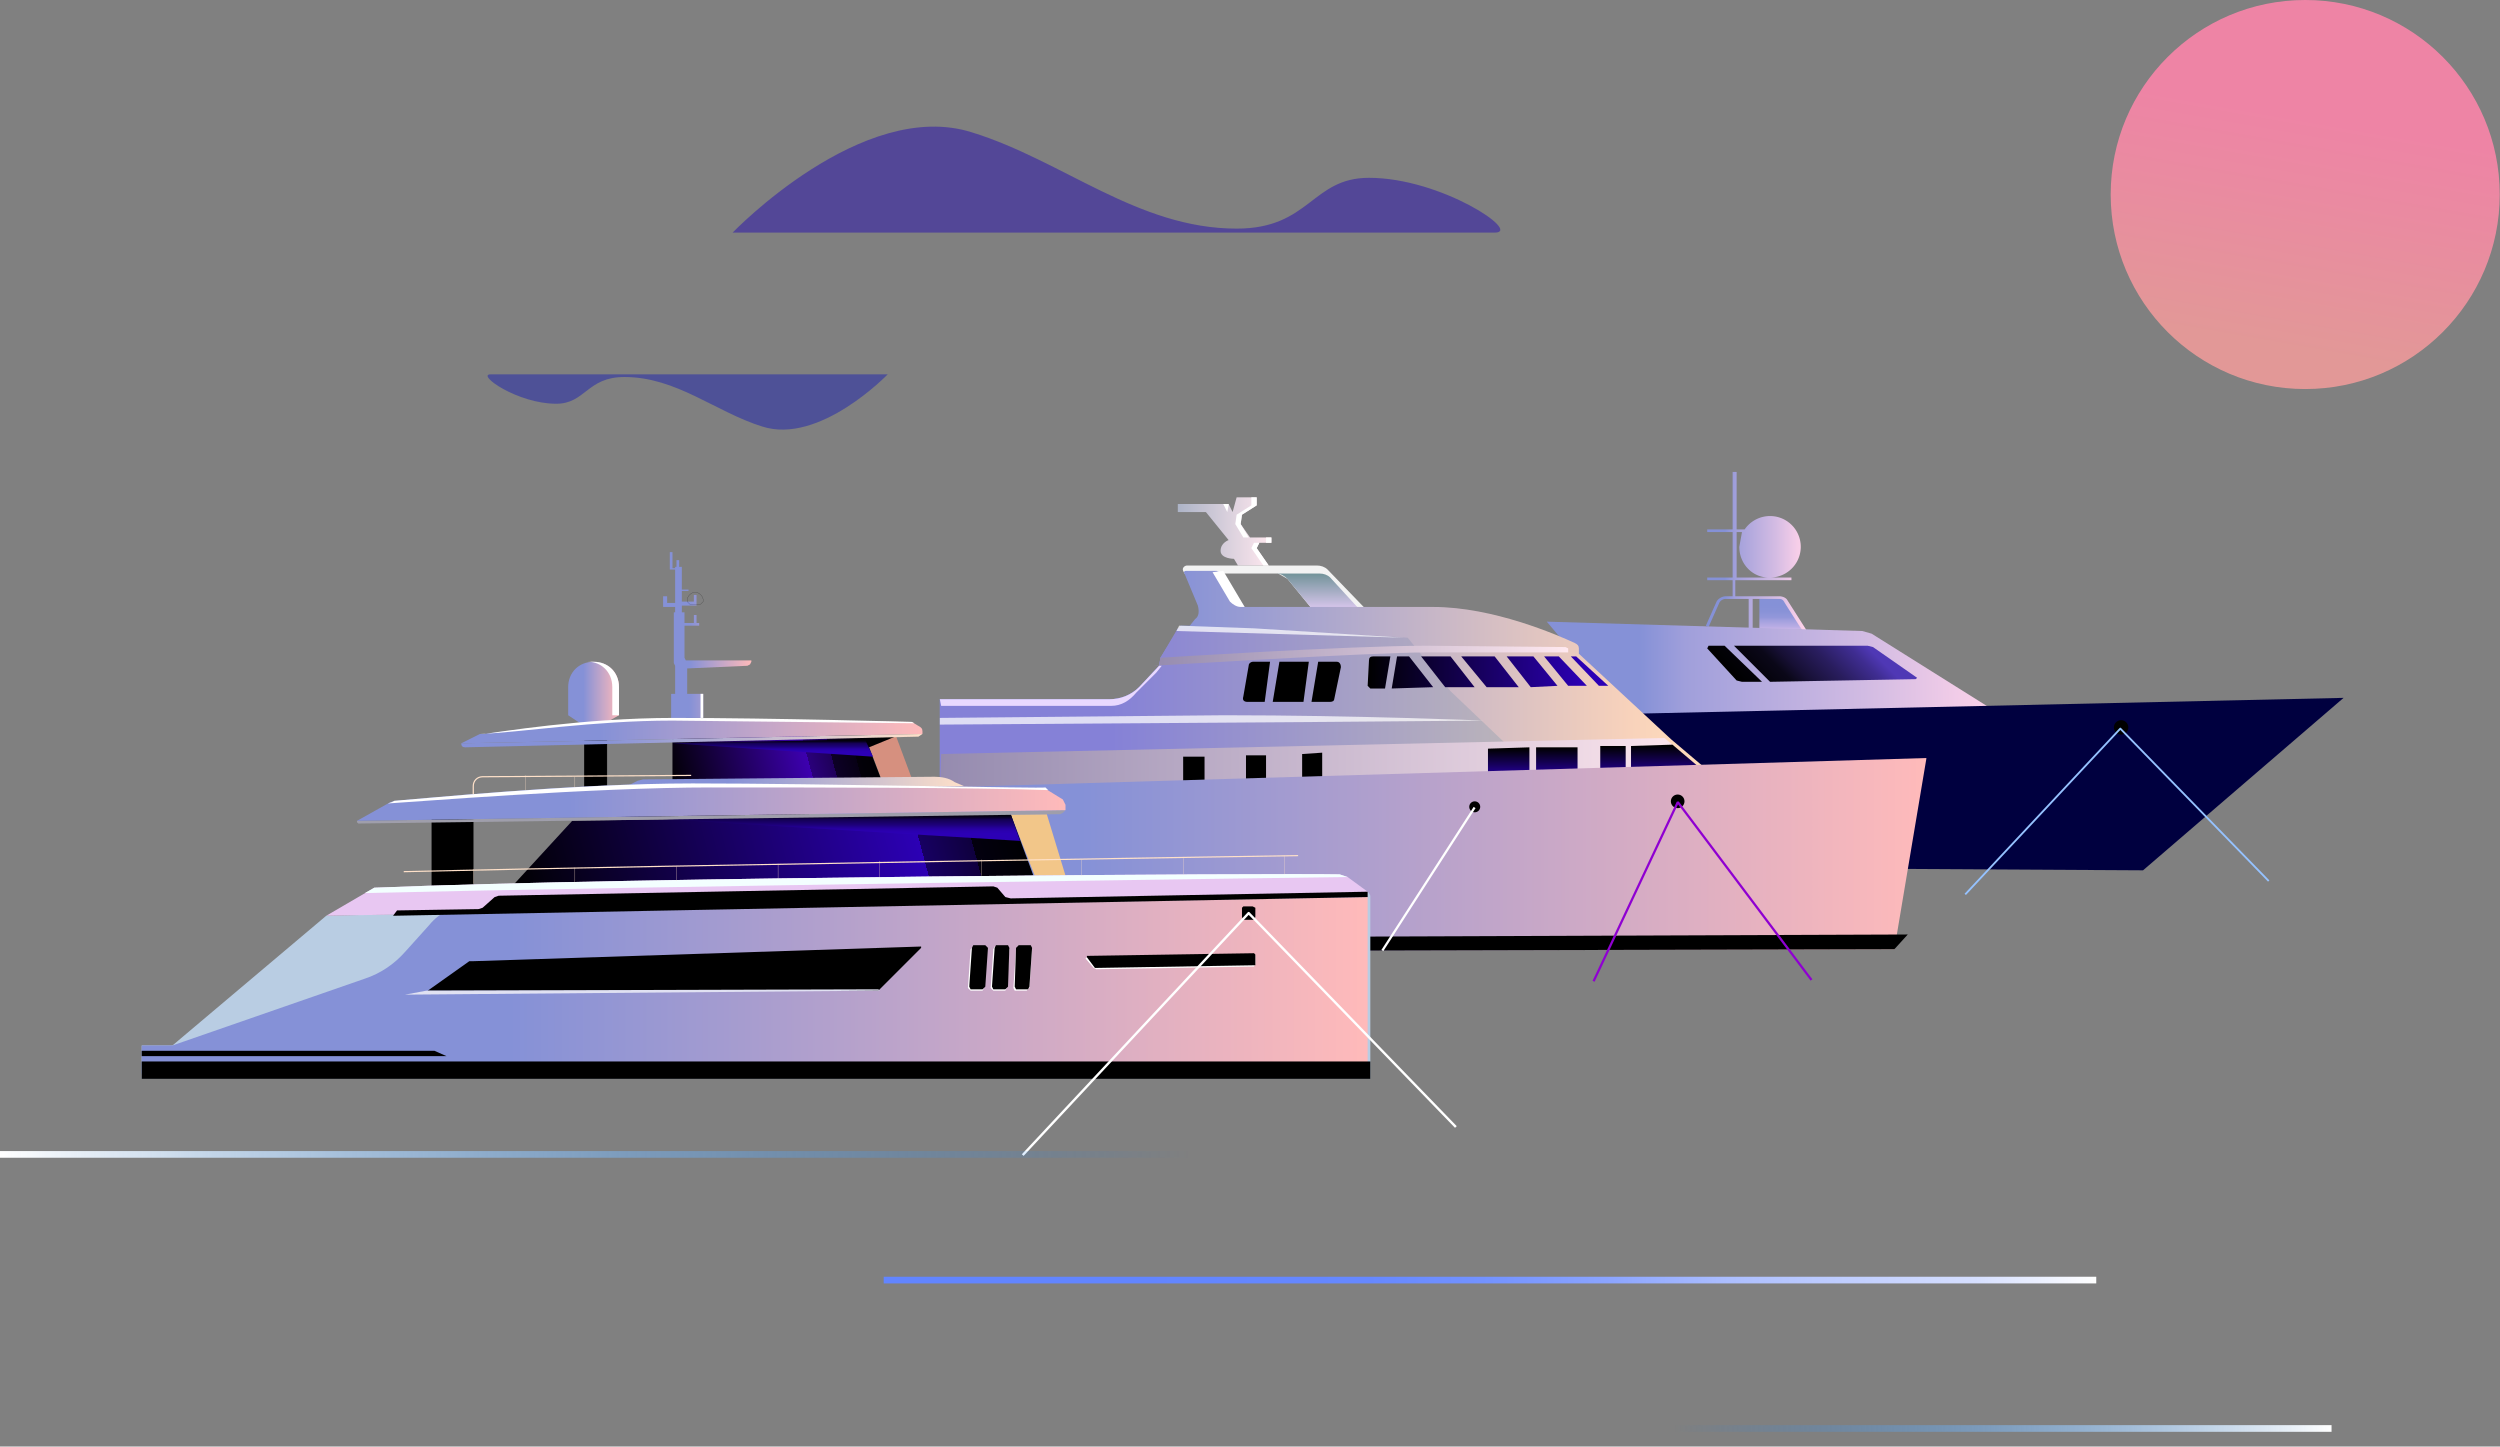 <svg xmlns="http://www.w3.org/2000/svg" xml:space="preserve" id="Layer_1" x="0" y="0" version="1.1" viewBox="0 0 1870 1082">
  <rect x="0" y="0" width="1870" height="1082" fill="#808080" stroke="none"/>
  <style>
    .st13,.st7{fill:#fff}.st13{opacity:.73;enable-background:new}.st30,.st42,.st43{stroke:#000;stroke-width:.22;stroke-miterlimit:10}.st42,.st43{fill:none;stroke:#ffe1c9;stroke-width:.9}.st43{stroke-width:.22}
  </style>
  <g id="yacht3">
    <linearGradient id="SVGID_1_" x1="1332.2" x2="1332.2" y1="633.6" y2="609.6" gradientTransform="matrix(1 0 0 -1 0 1081)" gradientUnits="userSpaceOnUse">
      <stop offset=".2" stop-color="#8591d7"/>
      <stop offset=".4" stop-color="#8892d7"/>
      <stop offset=".6" stop-color="#9297da"/>
      <stop offset=".7" stop-color="#a2a0de"/>
      <stop offset=".9" stop-color="#baade4"/>
      <stop offset="1" stop-color="#d2baea"/>
    </linearGradient>
    <path fill="url(#SVGID_1_)" d="M1348 471h-32v-24h18z"/>
    <linearGradient id="SVGID_00000170971201784079512290000013824866885738859186_" x1="1275.3" x2="1350.3" y1="667.9" y2="667.9" gradientTransform="matrix(1 0 0 -1 0 1081)" gradientUnits="userSpaceOnUse">
      <stop offset=".2" stop-color="#8591d7"/>
      <stop offset=".3" stop-color="#a09fdb"/>
      <stop offset=".7" stop-color="#d3bbe3"/>
      <stop offset=".9" stop-color="#f3cce8"/>
      <stop offset="1" stop-color="#ffd3ea"/>
    </linearGradient>
    <path fill="url(#SVGID_00000170971201784079512290000013824866885738859186_)" d="M1331 446h-33v-12h42v-2h-16a23 23 0 1 0-19-36h-6v-43h-3v43h-19v2h19v34h-19v2h19v12h-5c-3 0-6 2-7 4l-8 18 2 1 8-18c1-2 3-3 5-3h17v22h3v-22h20c2 0 3 1 4 3l14 22 2-2-14-22c-1-2-4-3-6-3zm-33-48h5l-2 11c0 13 10 23 22 23h-24v-34z"/>
    <linearGradient id="SVGID_00000171700007321343355720000007075308421290819481_" x1="1157.5" x2="1502.2" y1="564.1" y2="564.1" gradientTransform="matrix(1 0 0 -1 0 1081)" gradientUnits="userSpaceOnUse">
      <stop offset=".2" stop-color="#8591d7"/>
      <stop offset=".3" stop-color="#a09fdb"/>
      <stop offset=".7" stop-color="#d3bce3"/>
      <stop offset=".9" stop-color="#f3cde8"/>
      <stop offset="1" stop-color="#ffd4ea"/>
    </linearGradient>
    <path fill="url(#SVGID_00000171700007321343355720000007075308421290819481_)" d="m1502 538-102-64-7-2-236-7 86 102 259-29z"/>
    <path fill="#00003f" d="m1216 534 537-12-150 129-343-2z"/>
    <linearGradient id="SVGID_00000040565289211177929890000000918703268216370079_" x1="1320.8" x2="1389.1" y1="550.1" y2="618.5" gradientTransform="matrix(1 0 0 -1 0 1081)" gradientUnits="userSpaceOnUse">
      <stop offset="0"/>
      <stop offset=".1" stop-color="#020106"/>
      <stop offset=".3" stop-color="#0a0718"/>
      <stop offset=".4" stop-color="#171035"/>
      <stop offset=".6" stop-color="#291d5e"/>
      <stop offset=".8" stop-color="#3f2d92"/>
      <stop offset=".9" stop-color="#4f38b5"/>
    </linearGradient>
    <path fill="url(#SVGID_00000040565289211177929890000000918703268216370079_)" d="M1297 483h100l4 1 33 23-1 1-109 2-27-27zm-7 0h-12l-1 2 22 24 4 1h15l-28-27z"/>
    <circle cx="1586.6" cy="544.1" r="5.4"/>
    <path fill="none" stroke="#95c2ff" stroke-linejoin="round" stroke-width="1.4" d="m1470 669 116-124 111 114"/>
  </g>
  <g id="yacht2">
    <linearGradient id="SVGID_00000090994352811184906750000006259773794459598782_" x1="881.2" x2="950.6" y1="682.9" y2="682.9" gradientTransform="matrix(1 0 0 -1 0 1081)" gradientUnits="userSpaceOnUse">
      <stop offset="0" stop-color="#adb4c7"/>
      <stop offset="1" stop-color="#ffe8ef"/>
    </linearGradient>
    <path fill="url(#SVGID_00000090994352811184906750000006259773794459598782_)" d="M951 406v-4h-16l-7-10 1-7 11-7v-6h-15l-3 11-3-6h-38v6h21l17 21s-6 2-6 8 10 6 10 6l3 5h23l-9-13 2-4h9z"/>
    <path d="m925 385-1 7 6 10h4l-6-10 1-7 11-7v-6h-4v6l-11 7zM919 378v-1h-4l3 6zM942 406h-4l-2 4 9 13h4l-9-13zM947 402h4v4h-4z" class="st7"/>
    <path fill="#fff" d="m1021 455-28-29c-2-2-5-3-8-3h-97c-2 0-4 2-3 4l1 2h70l7 4 18 22 40 1" opacity=".9"/>
    <linearGradient id="SVGID_00000077307296776644089790000005313737730818210453_" x1="986.3" x2="986.3" y1="651.6" y2="624.9" gradientTransform="matrix(1 0 0 -1 0 1081)" gradientUnits="userSpaceOnUse">
      <stop offset="0" stop-color="#74949b"/>
      <stop offset="1" stop-color="#dbc8ef"/>
    </linearGradient>
    <path fill="url(#SVGID_00000077307296776644089790000005313737730818210453_)" d="M987 429h-32c3 0 6 2 8 4l18 22 36 1-22-24c-2-2-5-3-8-3z"/>
    <linearGradient id="SVGID_00000106115219111324250230000000400412453533223829_" x1="703.3" x2="1276.5" y1="572.4" y2="572.4" gradientTransform="matrix(1 0 0 -1 0 1081)" gradientUnits="userSpaceOnUse">
      <stop offset=".3" stop-color="#8591d7"/>
      <stop offset=".9" stop-color="#f8d2bb"/>
      <stop offset="1" stop-color="#ffdeba"/>
    </linearGradient>
    <path fill="url(#SVGID_00000106115219111324250230000000400412453533223829_)" d="m1276 575-26-22-69-64v-4c0-2-1-3-3-4-13-6-61-27-106-27H931l-17-25-4-2h-23c-1 0-2 1-1 2l10 24c1 4 1 8-2 10l-4 5h-7l-15 24-1 6-15 16c-6 6-14 9-22 9H703v66l573-14z"/>
    <linearGradient id="SVGID_00000090264877992119589330000015662663442475225765_" x1="703.3" x2="1129.2" y1="550.9" y2="550.9" gradientTransform="matrix(1 0 0 -1 0 1081)" gradientUnits="userSpaceOnUse">
      <stop offset=".3" stop-color="#8581d7"/>
      <stop offset="1" stop-color="#bbb4ba"/>
    </linearGradient>
    <path fill="url(#SVGID_00000090264877992119589330000015662663442475225765_)" d="m1127 557-42-40-32-40-66-4-106-3-13 22-1 6-15 16c-6 6-14 9-22 9H703v66l426-10-2-22z"/>
    <linearGradient id="SVGID_00000031209334691082230290000001424158322227519887_" x1="703.3" x2="1273.2" y1="507.2" y2="507.2" gradientTransform="matrix(1 0 0 -1 0 1081)" gradientUnits="userSpaceOnUse">
      <stop offset="0" stop-color="#958baf"/>
      <stop offset="1" stop-color="#ffe8ef"/>
    </linearGradient>
    <path fill="url(#SVGID_00000031209334691082230290000001424158322227519887_)" d="m1273 576-28-24-541 12-1 30z"/>
    <path d="M901 587h-16v-21h16zM947 585h-15v-20h15zM989 583h-15v-19l15-1z"/>
    <path d="m1110 539-120 1-287 2v-5l213-2c98 0 194 4 194 4z" class="st13"/>
    <linearGradient id="SVGID_00000029729702641416753720000016723633205767244724_" x1="863.4" x2="1172.6" y1="589.8" y2="589.8" gradientTransform="matrix(1 0 0 -1 0 1081)" gradientUnits="userSpaceOnUse">
      <stop offset="0" stop-color="#958baf"/>
      <stop offset="1" stop-color="#ffe8ef"/>
    </linearGradient>
    <path fill="url(#SVGID_00000029729702641416753720000016723633205767244724_)" d="m867 498 1-6s141-9 199-9l104 1 2 1v3h-106c-41 0-204 10-204 10"/>
    <path d="m880 472 170 5-112-7-56-2-2 4z" class="st13"/>
    <linearGradient id="SVGID_00000165194916656648638030000013996963189498193287_" x1="1206.2" x2="1206.2" y1="522.6" y2="495.1" gradientTransform="matrix(1 0 0 -1 0 1081)" gradientUnits="userSpaceOnUse">
      <stop offset="0"/>
      <stop offset=".9" stop-color="#2c00b5"/>
    </linearGradient>
    <path fill="url(#SVGID_00000165194916656648638030000013996963189498193287_)" d="M1216 558h-19v27h19z"/>
    <linearGradient id="SVGID_00000145040914818837332030000013871386415473755301_" x1="1252.1" x2="1252.1" y1="523.2" y2="495.1" gradientTransform="matrix(1 0 0 -1 0 1081)" gradientUnits="userSpaceOnUse">
      <stop offset="0"/>
      <stop offset=".9" stop-color="#2c00b5"/>
    </linearGradient>
    <path fill="url(#SVGID_00000145040914818837332030000013871386415473755301_)" d="M1220 585h64l-33-28-31 1z"/>
    <linearGradient id="SVGID_00000008118587770638163680000005037832620975469471_" x1="1164.1" x2="1164.1" y1="521.8" y2="495.1" gradientTransform="matrix(1 0 0 -1 0 1081)" gradientUnits="userSpaceOnUse">
      <stop offset="0"/>
      <stop offset=".9" stop-color="#2c00b5"/>
    </linearGradient>
    <path fill="url(#SVGID_00000008118587770638163680000005037832620975469471_)" d="M1149 585h31v-26h-31z"/>
    <linearGradient id="SVGID_00000072979246130853466210000012640178791523210393_" x1="1128.4" x2="1128.4" y1="521.1" y2="495.1" gradientTransform="matrix(1 0 0 -1 0 1081)" gradientUnits="userSpaceOnUse">
      <stop offset="0"/>
      <stop offset=".9" stop-color="#2c00b5"/>
    </linearGradient>
    <path fill="url(#SVGID_00000072979246130853466210000012640178791523210393_)" d="m1144 559-31 1v25h31z"/>
    <linearGradient id="SVGID_00000028322751248026002520000009540917299052125577_" x1="1023.2" x2="1203.5" y1="577.5" y2="577.5" gradientTransform="matrix(1 0 0 -1 0 1081)" gradientUnits="userSpaceOnUse">
      <stop offset="0"/>
      <stop offset=".9" stop-color="#2c00b5"/>
    </linearGradient>
    <path fill="url(#SVGID_00000028322751248026002520000009540917299052125577_)" d="M1045 491h9l18 23-31 1 4-24zm40 0h-22l18 23h22l-18-23zm-45 0h-13c-2 0-3 1-3 3l-1 19 2 2h11l4-24zm156 22h7l-24-22h-4l21 22zm-78-22h-25l19 23h24l-18-23zm48 0h-11l18 22h14l-21-22zm-19 0h-20l18 23 20-1-18-22z"/>
    <path d="M957 495h22l-4 30h-23l5-30zm-7 0h-13c-1 0-3 1-3 3l-4 23c-1 3 1 4 3 4h13l4-30zm50 0h-14l-5 30h14c2 0 3-1 3-2l5-24c0-2-1-4-3-4z"/>
    <linearGradient id="SVGID_00000067204235188221324110000015737976408278480295_" x1="536.8" x2="1440.6" y1="440.9" y2="440.9" gradientTransform="matrix(1 0 0 -1 0 1081)" gradientUnits="userSpaceOnUse">
      <stop offset=".3" stop-color="#8591d7"/>
      <stop offset="1" stop-color="#ffbaba"/>
    </linearGradient>
    <path fill="url(#SVGID_00000067204235188221324110000015737976408278480295_)" d="m537 594 904-27-24 143-772 2z"/>
    <circle cx="1254.9" cy="599.4" r="5.1"/>
    <circle cx="1103.1" cy="603.5" r="4.1"/>
    <path d="m1417 710 10-11-783 3 1 10z"/>
    <path fill="#e9d9ff" d="m867 498-15 16c-6 6-14 9-22 9H703l1 5h127c8 0 14-4 19-10l15-15 4-5h-2z"/>
    <path d="M931 454h-3c-3 0-6-2-8-4l-13-22 8-1 16 27z" class="st7"/>
    <path fill="none" stroke="#fff" stroke-miterlimit="10" stroke-width="1.7" d="m1103 604-69 107"/>
    <path fill="none" stroke="#8f00d1" stroke-linejoin="bevel" stroke-width="1.7" d="m1192 734 63-134 100 133"/>
  </g>
  <g id="yacht1">
    <linearGradient id="SVGID_00000017513861564210647420000015334318032413661068_" x1="495.5" x2="562.3" y1="605" y2="605" gradientTransform="matrix(1 0 0 -1 0 1081)" gradientUnits="userSpaceOnUse">
      <stop offset=".3" stop-color="#8591d7"/>
      <stop offset="1" stop-color="#ffbaba"/>
    </linearGradient>
    <path fill="url(#SVGID_00000017513861564210647420000015334318032413661068_)" d="M512 492v-24h11v-2h-2v-6h-2v6h-7v-8h-2v-5h11v-8h-2v5h-9v-8h5v-1h-5v-17h-2v-5h-2v5h-1v1h-2v-12h-2v13h4v25h-6v-5h-3v8h9v4h-1v38l1 2v21h-3v18h24v-18h-12v-19l45-2 2-1 1-2v-1h-49l-1-2z"/>
    <path d="M524 519h2v18h-2z" class="st7"/>
    <path fill="#f2c689" d="m797 655-14-46h-27l18 46z"/>
    <linearGradient id="SVGID_00000063606622209965232040000013096454041515394204_" x1="390.6" x2="756.5" y1="389.9" y2="487.9" gradientTransform="matrix(1 0 0 -1 0 1081)" gradientUnits="userSpaceOnUse">
      <stop offset="0"/>
      <stop offset=".8" stop-color="#2c00b5"/>
      <stop offset=".8" stop-color="#22008c"/>
      <stop offset=".8" stop-color="#170062"/>
      <stop offset=".9" stop-color="#0f003e"/>
      <stop offset=".9" stop-color="#080023"/>
      <stop offset=".9" stop-color="#03000f"/>
      <stop offset="1" stop-color="#000003"/>
      <stop offset="1"/>
    </linearGradient>
    <path fill="url(#SVGID_00000063606622209965232040000013096454041515394204_)" d="m428 614-45 49 390-8-17-46z"/>
    <linearGradient id="SVGID_00000003815897305621117640000001018214930589552291_" x1="599.5" x2="599.5" y1="451.3" y2="472" gradientTransform="matrix(1 0 0 -1 0 1081)" gradientUnits="userSpaceOnUse">
      <stop offset=".3" stop-color="#2c00b5"/>
      <stop offset=".4" stop-color="#2a00ae"/>
      <stop offset=".5" stop-color="#25009c"/>
      <stop offset=".6" stop-color="#1e007e"/>
      <stop offset=".8" stop-color="#140054"/>
      <stop offset=".9" stop-color="#07001e"/>
      <stop offset="1"/>
    </linearGradient>
    <path fill="url(#SVGID_00000003815897305621117640000001018214930589552291_)" d="m436 609 327 20-7-20z"/>
    <path fill="#d6907f" d="m686 593-16-43h-23l16 43z"/>
    <linearGradient id="SVGID_00000079446938420907327450000015956759242014917288_" x1="502.5" x2="671.6" y1="487.5" y2="532.8" gradientTransform="matrix(1 0 0 -1 0 1081)" gradientUnits="userSpaceOnUse">
      <stop offset="0"/>
      <stop offset=".6" stop-color="#3d00b0"/>
      <stop offset=".6" stop-color="#3700a1"/>
      <stop offset=".6" stop-color="#2a007b"/>
      <stop offset=".7" stop-color="#1f005a"/>
      <stop offset=".7" stop-color="#15003d"/>
      <stop offset=".7" stop-color="#0d0027"/>
      <stop offset=".8" stop-color="#070015"/>
      <stop offset=".8" stop-color="#030009"/>
      <stop offset=".9" stop-color="#000002"/>
      <stop offset="1"/>
    </linearGradient>
    <path fill="url(#SVGID_00000079446938420907327450000015956759242014917288_)" d="M503 550v45l160-2-13-34 22-9z"/>
    <path d="M323 609h31v55h-31zM437 544h17v55h-17z" class="st30"/>
    <path fill="#b9cde3" d="M1025 807V670l-1-2-1-1-779 18-115 97h-23v25h919z"/>
    <linearGradient id="SVGID_00000048462954048524086370000005632004797886349481_" x1="106.2" x2="1022.8" y1="343.6" y2="343.6" gradientTransform="matrix(1 0 0 -1 0 1081)" gradientUnits="userSpaceOnUse">
      <stop offset=".3" stop-color="#8591d7"/>
      <stop offset="1" stop-color="#ffbaba"/>
    </linearGradient>
    <path fill="url(#SVGID_00000048462954048524086370000005632004797886349481_)" d="M1023 803V671l-669 6c-13 0-25 5-33 15l-18 20c-8 9-18 16-30 20l-144 50h-23v21h917z"/>
    <path d="M106 794h919v13H106zM334 790H106v-4h219zM353 719l336-11v1l-32 32H320l31-22h3z"/>
    <path d="M735 741h-9l-2-2 2-29 2-2h9l1 2-2 29-1 2zM752 741h-9l-2-2 2-29 1-2h9l2 2-2 29-1 2zM768 741h-9l-1-2 2-29 1-2h9l2 2-2 29-2 2z" class="st7"/>
    <path d="M735 740h-9l-1-2 2-29 1-2h9l2 2-2 29-2 2zM752 740h-9l-1-2 2-29 1-2h9l1 2-1 29-2 2zM769 740h-9l-1-2 1-29 2-2h9l1 2-2 29-1 2z"/>
    <path d="m813 716 126-2v7l-1 2-118 2-2-1-6-7 1-1z" class="st7"/>
    <path d="m813 715 125-2 1 1v8l-118 2h-2l-6-8v-1z"/>
    <path fill="#e8c7f2" d="M1023 671v-4l-15-11-6-2c-46-1-527 2-722 10l-36 21"/>
    <path fill="#f3ffff" d="m1008 656-6-2c-46-1-527 2-722 10l-7 4c208-5 735-12 735-12z"/>
    <path fill="#9f9eab" d="m793 609-525 7-1-1v-1l530-8-2 2-2 1z"/>
    <linearGradient id="SVGID_00000022559479238239080530000007913303919546334890_" x1="266.7" x2="797" y1="480.6" y2="480.6" gradientTransform="matrix(1 0 0 -1 0 1081)" gradientUnits="userSpaceOnUse">
      <stop offset=".3" stop-color="#8591d7"/>
      <stop offset="1" stop-color="#ffbaba"/>
    </linearGradient>
    <path fill="url(#SVGID_00000022559479238239080530000007913303919546334890_)" d="m797 606-530 8 25-14 3-1c15-1 131-13 220-13 95 0 267 4 267 4l13 8 2 4v4z"/>
    <linearGradient id="SVGID_00000027584625222818618370000015745383630197381006_" x1="344.8" x2="689.7" y1="533.6" y2="533.6" gradientTransform="matrix(1 0 0 -1 0 1081)" gradientUnits="userSpaceOnUse">
      <stop offset=".3" stop-color="#8591d7"/>
      <stop offset="1" stop-color="#ffbaba"/>
    </linearGradient>
    <path fill="url(#SVGID_00000027584625222818618370000015745383630197381006_)" d="m690 549-345 7 14-7h3c9-1 74-11 142-11l178 2 5 3c2 1 3 2 3 4v2z"/>
    <linearGradient id="SVGID_00000130609207319978968980000016076662460554111641_" x1="344.8" x2="689.7" y1="526.7" y2="526.7" gradientTransform="matrix(1 0 0 -1 0 1081)" gradientUnits="userSpaceOnUse">
      <stop offset=".3" stop-color="#8591d7"/>
      <stop offset="1" stop-color="#ffe1c9"/>
    </linearGradient>
    <path fill="url(#SVGID_00000130609207319978968980000016076662460554111641_)" d="m687 551-339 8c-2 0-3-1-3-3l345-7-3 2z"/>
    <path fill="none" stroke="#000" stroke-miterlimit="10" stroke-width=".1" d="M520 443c-3 0-6 3-6 6v1l2 2h8l2-2v-1c0-3-3-6-6-6z"/>
    <linearGradient id="SVGID_00000178916313030309769520000014970154972757923989_" x1="424.8" x2="463.4" y1="562.9" y2="562.9" gradientTransform="matrix(1 0 0 -1 0 1081)" gradientUnits="userSpaceOnUse">
      <stop offset=".3" stop-color="#8591d7"/>
      <stop offset="1" stop-color="#ffbaba"/>
    </linearGradient>
    <path fill="url(#SVGID_00000178916313030309769520000014970154972757923989_)" d="M444 495c-11 0-19 8-19 19v21l9 6 22-2 7-4v-21c0-11-8-19-19-19z"/>
    <path d="M444 495h-4c9 0 18 7 18 19v21h5v-21c0-11-8-19-19-19z" class="st7"/>
    <path d="m752 671-6-7-3-1-370 7-3 1-9 8-3 1-61 1-3 4 729-14v-4l-267 5-4-1z"/>
    <path fill="#e0e1f2" d="m658 741-355 3 16-3 337-1h1l1 1z"/>
    <path d="m503 539 181 2-2-1s-103-3-178-3c-68 0-133 11-142 12h-3c29-1 85-10 144-10z" class="st7"/>
    <path d="M971 640s-456 7-669 12" class="st42"/>
    <path d="M961 640v14M885 642v12M809 643v12M734 643v12M658 644v12M582 646v11M506 648v11M430 649v11M354 650v11" class="st43"/>
    <g>
      <path d="M393 580v11M430 581v8" class="st43"/>
      <path d="m517 580-156 1c-4 0-7 3-7 7v6" class="st42"/>
    </g>
    <linearGradient id="SVGID_00000177450854921486125850000008128141066423805319_" x1="468.5" x2="720.9" y1="495.9" y2="495.9" gradientTransform="matrix(1 0 0 -1 0 1081)" gradientUnits="userSpaceOnUse">
      <stop offset=".3" stop-color="#8591d7"/>
      <stop offset="1" stop-color="#ffe1c9"/>
    </linearGradient>
    <path fill="url(#SVGID_00000177450854921486125850000008128141066423805319_)" d="m481 583 218-2c5 0 11 1 15 4l7 3H469l8-4 4-1z"/>
    <path d="M532 589c74 0 197 0 252 2l-2-2c0 1-169-3-264-3-89 0-208 12-223 13l-2 1-3 1c18-1 153-12 242-12z" class="st7"/>
    <linearGradient id="SVGID_00000023254463600547501810000004441233107288243122_" x1="577.8" x2="577.8" y1="514.7" y2="527.6" gradientTransform="matrix(1 0 0 -1 0 1081)" gradientUnits="userSpaceOnUse">
      <stop offset=".3" stop-color="#2c00b5"/>
      <stop offset=".4" stop-color="#2a00ae"/>
      <stop offset=".5" stop-color="#25009c"/>
      <stop offset=".6" stop-color="#1e007e"/>
      <stop offset=".8" stop-color="#140054"/>
      <stop offset=".9" stop-color="#07001e"/>
      <stop offset="1"/>
    </linearGradient>
    <path fill="url(#SVGID_00000023254463600547501810000004441233107288243122_)" d="m503 556 150 10-6-13z"/>
    <path d="M938 688h-8l-1-2v-7l1-1h7l2 1v7l-1 2z"/>
    <path fill="none" stroke="#fff" stroke-linejoin="round" stroke-width="1.8" d="m765 864 169-181 155 160"/>
  </g>
  <g id="clouds">
    <path fill="#3622a7" d="M1118 174H548s97-101 179-75c68 21 124 72 198 72 55 0 56-38 99-38 54 0 115 41 94 41z" opacity=".6"/>
    <path fill="#2d32a7" d="M367 280h297s-51 53-94 39c-35-11-64-37-103-37-28 0-29 20-51 20-29 0-60-22-49-22z" opacity=".6"/>
  </g>
  <g id="waves">
    <linearGradient id="SVGID_00000088115280669697589170000014575212739429572268_" x1="0" x2="1113.2" y1="217" y2="217" gradientTransform="matrix(1 0 0 -1 0 1081)" gradientUnits="userSpaceOnUse">
      <stop offset="0" stop-color="#fff"/>
      <stop offset=".8" stop-color="#007dff" stop-opacity="0"/>
    </linearGradient>
    <path fill="url(#SVGID_00000088115280669697589170000014575212739429572268_)" d="M0 861h1113v5H0z"/>
    <linearGradient id="SVGID_00000170981265309070906530000014413098793777606279_" x1="-3754" x2="-3261.9" y1="1278.8" y2="1278.8" gradientTransform="matrix(-1 0 0 1 -2010 -210)" gradientUnits="userSpaceOnUse">
      <stop offset="0" stop-color="#fff"/>
      <stop offset="1" stop-color="#007dff" stop-opacity="0"/>
    </linearGradient>
    <path fill="url(#SVGID_00000170981265309070906530000014413098793777606279_)" d="M1252 1066h492v5h-492z"/>
    <linearGradient id="SVGID_00000034052989453097739890000018339661089983646091_" x1="-3578.1" x2="-2671" y1="1167.1" y2="1167.1" gradientTransform="matrix(-1 0 0 1 -2010 -210)" gradientUnits="userSpaceOnUse">
      <stop offset="0" stop-color="#fff"/>
      <stop offset=".1" stop-color="#d6dfff"/>
      <stop offset=".3" stop-color="#adbfff"/>
      <stop offset=".4" stop-color="#8ca5ff"/>
      <stop offset=".5" stop-color="#7493ff"/>
      <stop offset=".6" stop-color="#68f"/>
      <stop offset=".8" stop-color="#6285ff"/>
    </linearGradient>
    <path fill="url(#SVGID_00000034052989453097739890000018339661089983646091_)" d="M661 955h907v5H661z"/>
  </g>
  <linearGradient id="sun_00000049202499318159905730000012747713348912182952_" x1="1749.5" x2="1699" y1="2.2" y2="288.7" gradientUnits="userSpaceOnUse">
    <stop offset=".3" stop-color="#ee84a5"/>
    <stop offset=".5" stop-color="#ea8aa1"/>
    <stop offset=".9" stop-color="#e29897"/>
  </linearGradient>
  <circle id="sun" cx="1724.3" cy="145.5" r="145.5" fill="url(#sun_00000049202499318159905730000012747713348912182952_)"/>
</svg>

